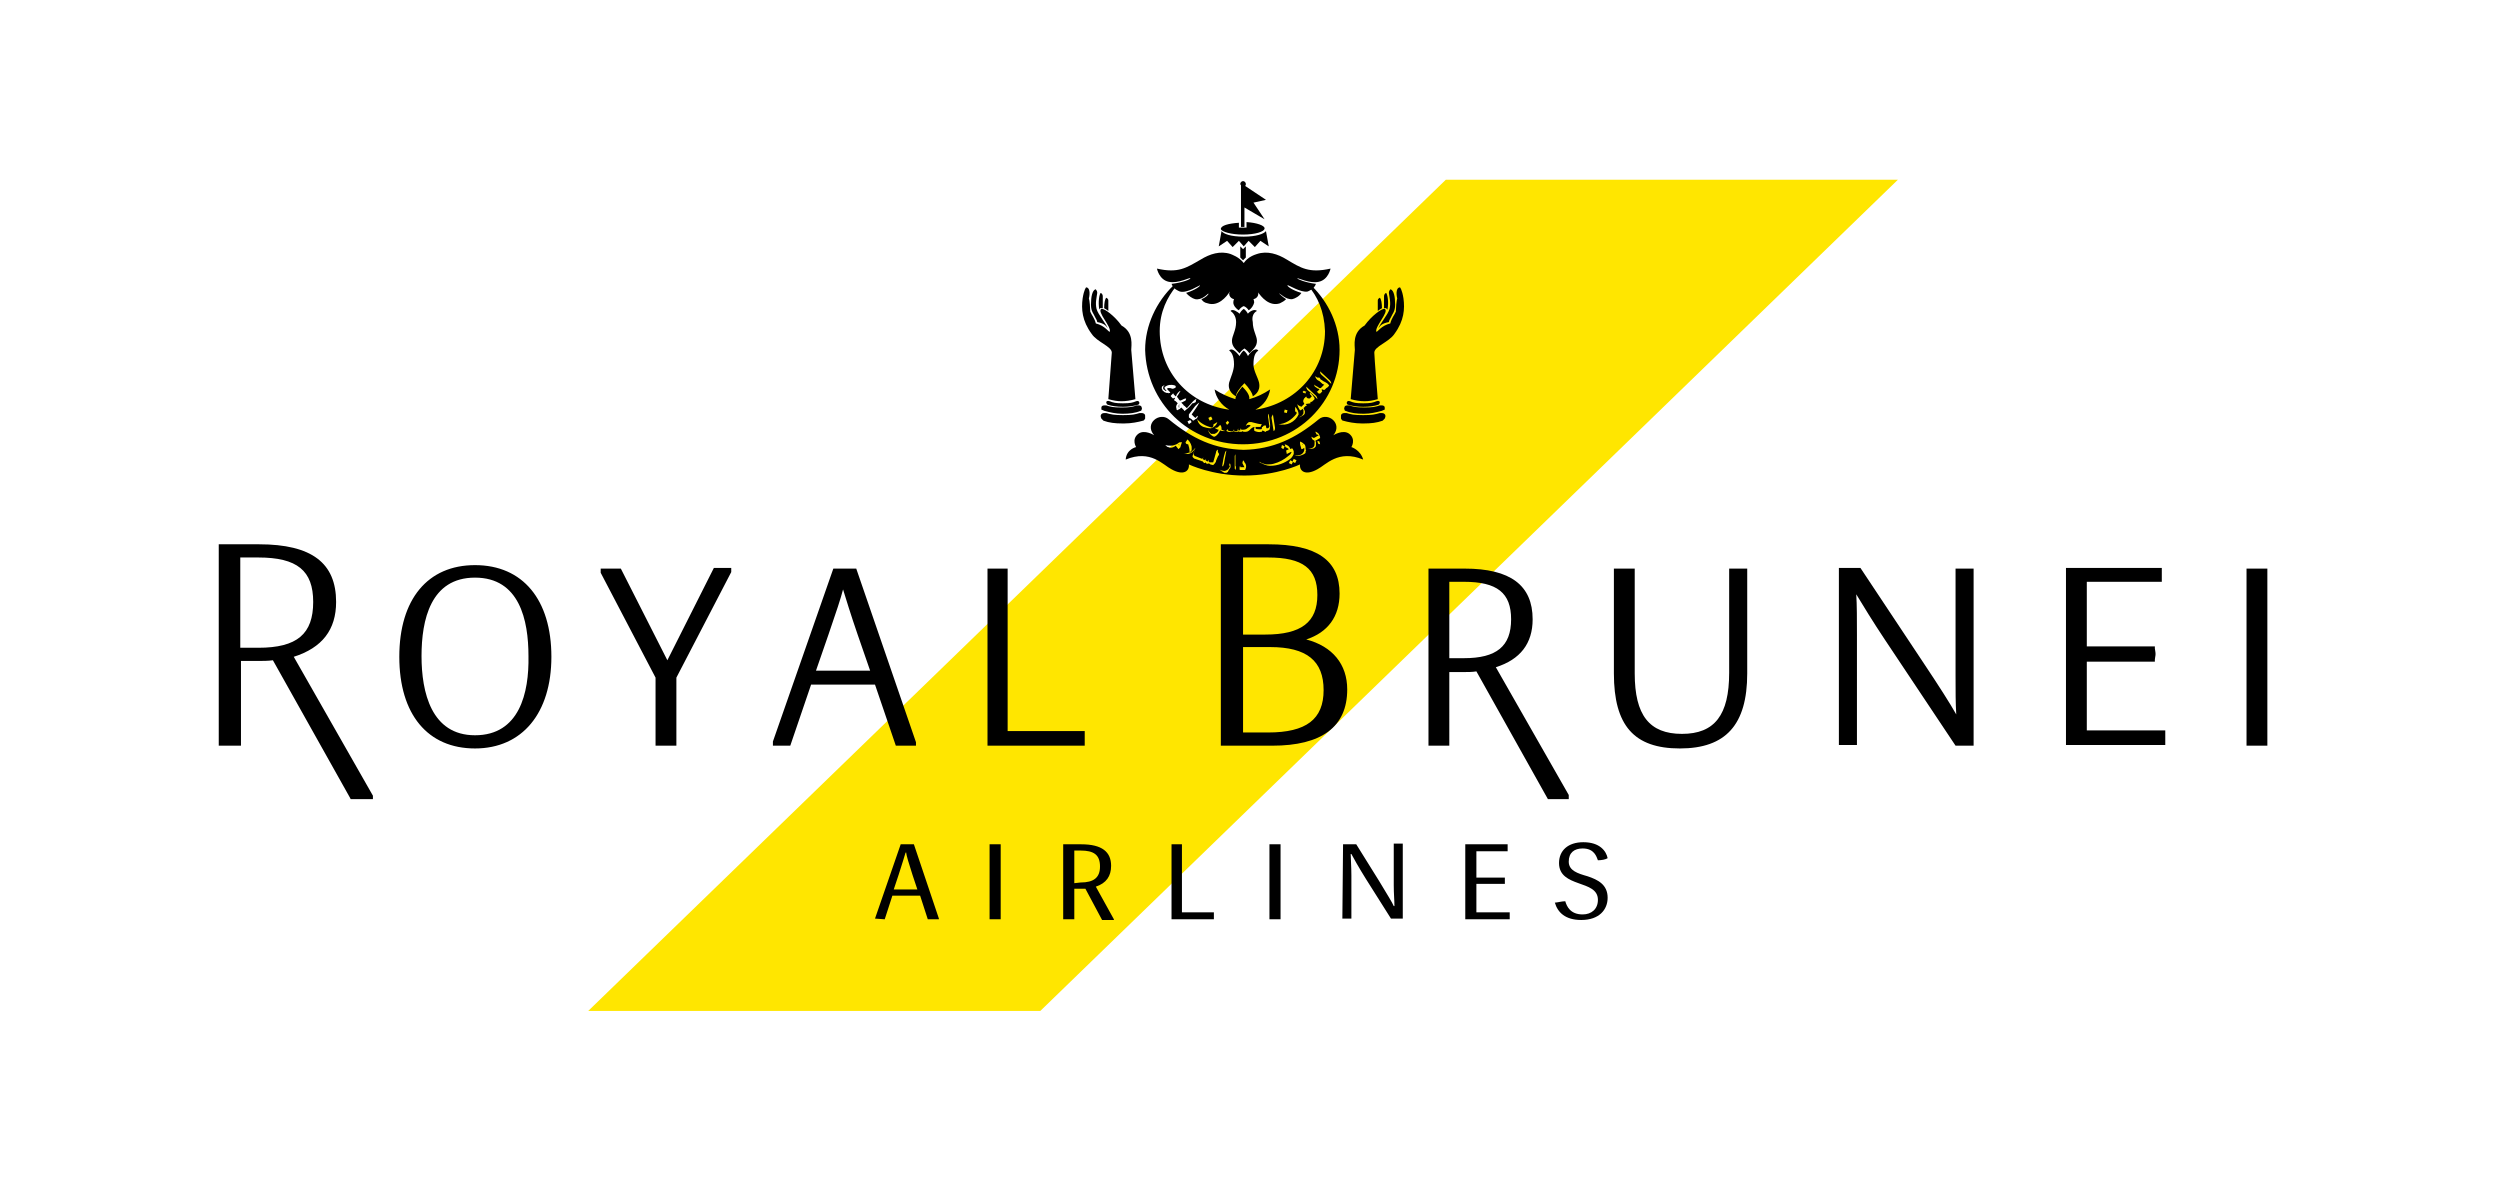 <svg xmlns="http://www.w3.org/2000/svg" xmlns:xlink="http://www.w3.org/1999/xlink" height="217.407" id="Layer_1" style="enable-background:new 0 0 360 170;" viewBox="0.0 0.0 360.0 170.0" width="459.968" x="0px" xml:space="preserve" y="0px"><style type="text/css">		.st0{fill:transparent;}	.st2{clip-path:url(#XMLID_11_);fill:#FFE600;}</style><rect class="st0" height="170" id="XMLID_2_" width="360"></rect><g id="XMLID_4_">	<path class="st1" d="M48.4,86.6c0-5.6-3.5-8.3-11.1-8.3h-5.8v29h3.2V95.1H37c0.8,0,1.6,0,2.3-0.1l11.1,19.8   l0.1,0.2h3.2v-0.5l-11.4-20C46.4,93.2,48.4,90.6,48.4,86.6 M37.2,93.2h-2.6V80.2h2.6c5.6,0,7.9,1.9,7.9,6.4   C45.1,91.2,42.8,93.2,37.2,93.2 M68.4,81.3c-6.8,0-10.9,4.9-10.9,13.2c0,8.3,4.1,13.2,10.9,13.2c6.8,0,11-5.1,11-13.2   C79.4,86.3,75.3,81.3,68.4,81.3 M68.4,105.8c-6.3,0-7.7-6.2-7.7-11.4c0-5.2,1.3-11.3,7.7-11.3c6.4,0,7.7,6.1,7.7,11.3   C76.2,99.7,74.8,105.8,68.4,105.8" id="XMLID_110_"></path>	<g id="XMLID_5_">		<g id="XMLID_107_">			<defs>				<rect height="119.6" id="XMLID_109_" width="188.6" x="84.7" y="25.8"></rect>			</defs>			<clipPath id="XMLID_11_">				<use style="overflow:visible;" xlink:href="#XMLID_109_"></use>			</clipPath>			<path class="st2" d="M149.8,145.5H84.7L208.2,25.8h65.1L149.8,145.5z" id="XMLID_108_"></path>		</g>		<g id="XMLID_6_">			<path class="st1" d="M126,132.2l3.7-10.7h1.9l3.6,10.7v0.1h-1.6l-1.1-3.4h-4l-1.1,3.4L126,132.2L126,132.2     L126,132.2z M132.1,128l-0.7-2.1c-0.5-1.6-0.9-2.8-0.9-3.2h-0.1c-0.1,0.4-0.5,1.6-1,3.2l-0.7,2.1H132.1z M142.5,121.5h1.6v10.8     h-1.6V121.5z M153.1,121.5h2.6c3,0,4.3,1.1,4.3,3.1c0,1.5-0.7,2.5-2.2,3l2.6,4.7v0.1h-1.7l-2.4-4.5c-0.2,0-0.5,0-0.8,0h-0.8v4.4     h-1.6L153.1,121.5L153.1,121.5z M155.6,127c1.9,0,2.8-0.7,2.8-2.3c0-1.7-0.9-2.3-2.8-2.3h-0.9v4.7L155.6,127L155.6,127z      M168.6,121.5h1.6v9.8h4.6v1h-6.1V121.5z M182.8,121.5h1.6v10.8h-1.6V121.5z M193.4,121.5h1.9l3.3,5.3c1.2,2,1.9,3.1,2.1,3.6h0.1     c0-0.8-0.1-1.8-0.1-3v-6h1.3v10.8h-1.7l-3.6-5.7c-1-1.6-1.9-3.2-2.1-3.6h-0.1c0,0.6,0.1,1.8,0.1,3.1v6.2h-1.3L193.4,121.5     L193.4,121.5z M211,121.5h6.1v1h-4.5v3.8h4.1c0,0.1,0,0.3,0,0.4c0,0.2,0,0.4,0,0.5h-4.1v4.1h4.8v1H211V121.5z M225.4,129.7     c0.2,0.7,0.7,1.9,2.5,1.9c1.3,0,2.2-0.8,2.2-2.1c0-1.5-1.4-1.9-2.8-2.4c-1.4-0.5-2.8-1.1-2.8-2.9c0-1.8,1.3-3,3.5-3     c2.4,0,3.3,1.3,3.5,2.3c-0.3,0.2-0.9,0.3-1.4,0.3c-0.2-0.5-0.5-1.7-2.2-1.7c-1.2,0-2,0.6-2,1.9c0,1.3,1.3,1.7,2.7,2.1     c1.5,0.5,2.9,1.2,2.9,3.1c0,1.7-1.2,3.2-3.8,3.2c-2.3,0-3.4-1.1-3.8-2.5C224.2,129.9,224.9,129.7,225.4,129.7" id="XMLID_94_"></path>			<path class="st1" d="M300.5,95.2h9.8l0-0.3c0-0.2,0.1-0.5,0.1-0.8c0-0.3-0.1-0.7-0.1-0.8l0-0.3h-9.8v-9.3h10.8v-2     h-13.8v25.5h14.3v-2.1h-11.3L300.5,95.2L300.5,95.2z M323.5,81.8h3v25.5h-3V81.8z M96.1,95l-6.7-13.2h-2.9v0.6l7.9,15.1v9.8h3     v-9.8l7.9-15.2v-0.6h-2.5L96.1,95z M120,81.8l-8.7,24.9l0,0.6h2.5l3-8.8h9.2l3,8.8h2.9v-0.5l-8.6-25L120,81.8L120,81.8z      M125.3,96.5h-7.8l1.8-5.2c1.1-3.2,1.8-5.3,2.1-6.5c0.4,1.3,1.1,3.6,2.1,6.5L125.3,96.5L125.3,96.5z M145.2,81.8h-3v25.5h14v-2.1     h-11.1V81.8z M188.1,92c3.1-1,4.8-3.3,4.8-6.6c0-4.8-3.3-7.1-10.2-7.1h-6.9v29h7.4c7.1,0,10.8-2.7,10.8-8.1     C194,95.6,191.9,93,188.1,92 M179,80.2h3.6c5,0,7.1,1.6,7.1,5.4c0,3.9-2.3,5.7-7.5,5.7H179L179,80.2L179,80.2z M182.6,105.4H179     V93.1h3.9c5.3,0,7.7,2,7.7,6.2C190.6,103.5,188.1,105.4,182.6,105.4 M220.7,89.1c0-4.9-3.2-7.3-9.8-7.3h-5.2v25.5h3V96.7h2     c0.7,0,1.3,0,1.9-0.1l10.3,18.4h3v-0.6L215.4,96C218.9,94.9,220.7,92.6,220.7,89.1 M210.8,94.7h-2.1v-11h2.1     c4.8,0,6.8,1.6,6.8,5.4C217.6,93,215.5,94.7,210.8,94.7" id="XMLID_81_"></path>			<path class="st1" d="M249,96.8c0,6.1-2.1,8.8-6.8,8.8c-4.7,0-6.8-2.7-6.8-8.7V81.8h-3v15.1     c0,7.5,2.9,10.8,9.5,10.8c6.6,0,9.7-3.4,9.7-10.8V81.8H249V96.8z M281.6,97.2c0,2.2,0,4,0.1,5.6c-0.9-1.6-2.5-4.1-4.7-7.4     l-9.1-13.7h-3.1v25.5h2.6V91.5c0-2.4,0-4.5-0.1-6c0.9,1.5,2.5,4.1,4.1,6.5l10.2,15.3h2.6V81.8h-2.6L281.6,97.2L281.6,97.2z      M178.7,26.6v6h0.5v-2.8l2.9,1.7l-1.6-2.4l1.8-0.4l-3-2v0c0.1-0.1,0.1-0.2,0.1-0.3c0-0.2-0.2-0.4-0.4-0.4c-0.2,0-0.4,0.2-0.4,0.4     C178.6,26.4,178.6,26.5,178.7,26.6 M179,33.7c1.7,0,3.1-0.4,3.1-0.9c0-0.4-1.1-0.8-2.6-0.9v0.8h-1.1V32c-1.5,0.1-2.6,0.4-2.6,0.9     C175.9,33.3,177.3,33.7,179,33.7" id="XMLID_75_"></path>			<path class="st1" d="M182.3,33.2c-0.3,0.4-1.4,0.8-3.2,0.8c-1.9,0-2.9-0.4-3.2-0.8l-0.4,2.2l1.2-0.8l0.8,0.9     l0.9-0.9l0.7,0.8l0.7-0.8l0.9,0.9l0.8-0.9l1.2,0.8L182.3,33.2L182.3,33.2z M179.4,35.4l-0.4,0.4l-0.4-0.4V37l0.4,0.4l0.4-0.4     V35.4z M187.5,63.9l0,0.1l0.1,0L187.5,63.9L187.5,63.9 M169.7,63.9L169.7,63.9l0.1,0.2l0,0l0-0.2l-0.1,0L169.7,63.9 M194.6,64.3     c0,0,0.7-1.1-0.3-1.9c-0.9-0.7-2.3,0.2-2.3,0.2c1.4-1.7-0.8-3.4-2.1-2.3c-3.4,2.8-6.6,4.3-10.8,4.4c-4.2-0.1-7.4-1.6-10.8-4.4     c-1.3-1.1-3.6,0.6-2.1,2.3c0,0-1.4-0.9-2.3-0.2c-1,0.8-0.3,1.9-0.3,1.9s-1.4,0.3-1.5,1.8c3.6-1.5,5.4,0.8,6.6,1.4     c1.8,1,2.6,0.2,2.5-0.7c0,0,3.3,1.6,8,1.6c4.7,0,8-1.6,8-1.6c-0.1,0.9,0.7,1.7,2.5,0.7c1.2-0.6,3-2.9,6.6-1.4     C195.9,64.7,194.6,64.3,194.6,64.3 M184.6,64l0.4,0.2l-0.2,0.4l-0.3-0.2L184.6,64z M176,67L176,67c0.1-0.7,0.2-1.3,0.4-1.9     c0-0.1,0.1-0.2,0.2-0.3l-0.3,1.6c0,0.2-0.1,0.5-0.2,0.7l0,0L176,67L176,67L176,67z M170,64.2l0,0.1c-0.1,0.1-0.2,0.2-0.3,0.3     l-0.4-0.5c-0.2,0.2-0.5,0.3-0.8,0.3c-0.1,0-0.2-0.1-0.3-0.1c-0.1,0-0.2-0.1-0.3-0.2l-0.1-0.1c0.3,0.1,0.6,0.1,0.8,0.1     c0.3,0,0.6-0.1,0.8-0.2c0.1,0,0.1-0.1,0.2-0.1l0.1-0.1l0,0c0.1-0.1,0.3-0.1,0.5-0.1L170,64.2L170,64.2z M175.4,65.6L175.4,65.6     L175.4,65.6L175.4,65.6l-0.3,0.7l0,0.1c-0.1,0.2-0.2,0.3-0.4,0.5c-0.1,0-0.3-0.1-0.4-0.1c-0.1-0.1-0.2-0.1-0.2-0.2l-0.1,0.1     l-0.1,0l-0.1,0c-0.1,0-0.1-0.1-0.2-0.2l-0.1,0.1c-0.1,0-0.1,0-0.2-0.1l-0.1-0.1l-0.1-0.1l0,0c0,0-0.1,0.1-0.1,0     c-0.3-0.1-0.6-0.2-0.9-0.3c-0.1,0-0.2-0.1-0.3-0.2c-0.1-0.1-0.1-0.2,0-0.4l0.3-0.9l0,0c-0.1,0.2-0.2,0.3-0.4,0.5     c-0.2,0.2-0.5,0.3-0.7,0.3c-0.2,0-0.4,0-0.6,0c0.3,0,0.5-0.1,0.8-0.2l0.1,0l0-0.1c0,0,0-0.1,0-0.1c0-0.3-0.1-0.7-0.2-1     c-0.1,0-0.2,0-0.3-0.1c-0.1-0.1-0.1-0.2,0-0.3l0.2-0.3l0.1,0.1c0.2,0.2,0.3,0.4,0.4,0.6c0,0.1,0.1,0.2,0.1,0.4c0,0.1,0,0.2,0,0.4     c0,0.1-0.1,0.2-0.2,0.3l-0.1,0.1l0.1,0c0.3-0.2,0.6-0.5,0.8-0.8l0-0.1c0-0.1,0.1-0.3,0.1-0.4l0.1-0.2h0l0,0l0,0l-0.1,0.2     l-0.4,1.4c0,0.2,0,0.3,0.2,0.4c0.3,0.1,0.7,0.3,1,0.4c0.1-0.1,0.2-0.2,0.2-0.2c0,0.1-0.1,0.1-0.1,0.2c0,0,0,0.1,0.1,0.1l0,0     c0.1,0,0.2,0.1,0.2,0.1c0.1-0.1,0.1-0.2,0.2-0.2c-0.1,0.1-0.1,0.1-0.1,0.2l0,0c0.1,0.1,0.2,0.1,0.3,0.2c0-0.1,0.1-0.2,0.2-0.2     l0,0c-0.1,0.1-0.1,0.2,0,0.2c0,0.1,0.1,0.1,0.2,0.1l0.1,0l0.1,0l0.2,0l0.4-1.4c0-0.2,0.1-0.3,0.2-0.4l0.1,0     c-0.1,0.2,0,0.4,0.1,0.5C175.6,65.4,175.5,65.5,175.4,65.6 M177.2,67.1L177.2,67.1c0,0.2-0.1,0.3-0.2,0.4l-0.1,0.2l-0.1,0.2     c-0.1,0-0.1,0.1-0.2,0.1c-0.1,0-0.2,0-0.3,0c-0.2-0.1-0.3-0.2-0.5-0.3l-0.1-0.1l-0.1-0.1v0c0.1,0.1,0.3,0.2,0.5,0.2     c0.2,0.1,0.4,0,0.6-0.1c0.2-0.1,0.3-0.3,0.4-0.5c0-0.1-0.1-0.2-0.1-0.2c0-0.1,0.1-0.2,0.1-0.3C177.2,66.8,177.2,66.9,177.2,67.1      M177.9,67.6L177.9,67.6L177.9,67.6l-0.1-0.2c0-0.6,0-1.2,0-1.8c0-0.1,0.1-0.2,0.1-0.3l0,1.7C178,67.1,178,67.3,177.9,67.6      M179.3,67.6l-0.7,0c0,0-0.1,0-0.1-0.1c0,0,0-0.1,0-0.1l0-0.1c0-0.1,0-0.2,0.1-0.3l0,0l0,0.1l0,0.1l0.1,0l0.5,0     c-0.1-0.2-0.2-0.4-0.3-0.6c0-0.1,0.1-0.3,0.1-0.4c0.1,0.1,0.2,0.2,0.2,0.3C179.5,66.8,179.5,67.2,179.3,67.6 M182.9,67     c-0.5,0-0.9-0.2-1.3-0.4l-0.1,0l-0.2-0.2c0.3,0.2,0.7,0.3,1,0.4c0.4,0,0.8,0,1.1-0.1c0.8-0.2,1.5-0.6,2.1-1.1     c0.1-0.1,0.3-0.2,0.4-0.4c0-0.1,0.1-0.1,0.1-0.2l-0.1,0l-0.6,0.3l-0.1-0.5l0.4-0.2c-0.1-0.1-0.3-0.2-0.5-0.3l-0.1-0.4     c0.4,0.1,0.7,0.3,0.8,0.7c0.1-0.1,0.2-0.1,0.3-0.1c0.1,0.1,0.1,0.2,0.2,0.4l0,0l0,0.1c0,0.1,0,0.2,0,0.3     c-0.1,0.2-0.2,0.4-0.3,0.5l-0.2,0.2C185,66.6,184,67,182.9,67 M186,66.8l-0.4-0.2l0.2-0.4l0.4,0.2L186,66.8L186,66.8z      M186.5,66.6l-0.4-0.2l0.2-0.4l0.4,0.2L186.5,66.6z M188,65.1c0,0.1-0.1,0.1-0.2,0.2l-0.2,0.1c-0.4,0.2-0.8,0.2-1.2,0.1     c0.3,0,0.6,0,0.9-0.1c0.4-0.2,0.6-0.6,0.5-1c-0.1,0.1-0.2,0.2-0.4,0.2l-0.1-0.4c-0.1-0.2-0.1-0.5-0.1-0.7     c0.2,0.1,0.3,0.1,0.5,0.3c0.2,0.1,0.3,0.3,0.3,0.6c0,0.1,0,0.3,0.1,0.4C188,64.8,188,64.9,188,65.1 M189.4,64.3     c-0.1,0.1-0.2,0.2-0.3,0.2l0,0c-0.3,0.1-0.6,0.1-0.8,0c0.2,0.1,0.5,0,0.7-0.1c0.1-0.1,0.2-0.1,0.2-0.2c0.1-0.1,0.1-0.3,0.1-0.5     l0-0.2l0-0.1c-0.1-0.1-0.2-0.1-0.3-0.2c-0.1-0.1-0.1-0.3-0.2-0.4l0,0l0,0l0.4,0.2c0.2-0.1,0.5-0.3,0.7-0.4     c-0.1-0.1-0.2-0.1-0.3-0.1l-0.2-0.4l0.1,0c0.2,0.1,0.3,0.2,0.4,0.3c0.1,0.2,0.2,0.4,0.2,0.6l-0.7,0.4l0,0     c0.1,0.1,0.1,0.3,0.1,0.4C189.5,64.1,189.5,64.2,189.4,64.3 M190.1,63.9L190.1,63.9l-0.3-0.1l-0.1-0.4l0.3,0.1L190.1,63.9     L190.1,63.9 M186.9,58.7L186.9,58.7L186.9,58.7L186.9,58.7l0.1,0l0,0C187,58.7,187,58.7,186.9,58.7 M188.1,57.8L188.1,57.8     L188.1,57.8L188.1,57.8l0,0.1L188.1,57.8C188.1,57.8,188.1,57.8,188.1,57.8 M182.2,61.8L182.2,61.8L182.2,61.8L182.2,61.8l0.1,0     l0,0C182.3,61.8,182.2,61.8,182.2,61.8 M175.5,61.7L175.5,61.7L175.5,61.7L175.5,61.7L175.5,61.7l-0.1,0     C175.5,61.7,175.5,61.7,175.5,61.7 M169.8,58.7c0-0.1,0-0.2,0-0.3l0-0.1l0-0.1l0-0.1l0,0C169.7,58.4,169.7,58.5,169.8,58.7     L169.8,58.7 M179,63.9c7.8,0,13.9-6.1,13.9-13.6c0-3.5-1.6-6.9-4.1-9.3l-0.4,0.1c1.3,1.5,2.3,3.6,2.4,6.5     c0,5.8-4.2,10.4-9.9,11.3l-0.1,0c1.2-0.6,1.9-1.7,2.1-2.9c-0.9,0.6-1.9,1.1-3,1.4c0.1-0.6-0.5-1.3-1-1.8c-0.4,0.5-1,1.2-1,1.8     c-1-0.3-2.1-0.8-3-1.4c0.2,1.2,1,2.3,2.1,2.9l-0.1,0c-5.7-0.8-9.9-5.4-9.9-11.3c0-2.8,1.1-4.9,2.4-6.5l-0.4-0.1     c-2.5,2.4-4.1,5.8-4.1,9.3C165.1,57.9,171.2,63.9,179,63.9 M171.2,61l-0.2-0.4l0.4-0.2l0.2,0.3L171.2,61L171.2,61z M190.1,53.4     l1.4,1.3c0.1,0.1,0.2,0.3,0.2,0.5l0,0c-0.5-0.5-0.9-0.9-1.4-1.3C190.1,53.7,190.1,53.6,190.1,53.4 M190,54.8l-0.2-0.1     c-0.2-0.1-0.3-0.3-0.4-0.5l0-0.1l0,0c0.1,0.1,0.2,0.1,0.3,0.2c0.1,0,0.2,0,0.3,0h0c0.1,0.1,0.1,0.2,0.2,0.2l-0.1,0     c0.1,0.1,0.2,0.1,0.3,0.2l0.3,0.2l0.1,0l0.1,0.1l0.2,0.1c0.1,0.1,0.2,0.2,0.3,0.3c-0.1,0.2-0.2,0.3-0.4,0.4l-0.1,0.1l-0.1,0.1     c-0.1,0.1-0.2,0.1-0.3,0l-0.1,0l-0.1,0l0.1,0.3v0c-0.1,0.1-0.2,0.2-0.3,0.3l0,0c-0.1,0-0.1,0-0.2,0l-0.1-0.1l-0.1-0.1l-0.1-0.1     l0-0.1l0,0.1l0,0l0,0l0,0l0.1,0c0.1-0.1,0.2-0.2,0.3-0.3l0,0l0,0l-0.1-0.1l-0.1,0c-0.1-0.1-0.2-0.1-0.3-0.2     c-0.1-0.1-0.2-0.1-0.2-0.2l-0.1-0.2l0.3,0.2l0.2,0.1l0,0c0.1,0.1,0.2,0.1,0.3,0.2l0.1,0l0.1,0l0,0c0.2-0.2,0.3-0.3,0.5-0.5     C190.5,55.3,190.3,55.1,190,54.8 M188.1,55.6l1.4,1.3c0.1,0.1,0.2,0.3,0.2,0.5l0,0c-0.4-0.5-0.9-0.9-1.4-1.3     C188.2,56,188.1,55.8,188.1,55.6 M187.7,56.2L187.7,56.2c0.1,0,0.2,0,0.2,0.1l0,0c0,0-0.1,0-0.1,0l0,0l0,0l0,0l0,0     c0.1,0,0.1,0,0.2,0c0.1,0,0.1-0.1,0.1-0.1l0,0l0,0.1l-0.2,0.4c0,0,0-0.1,0-0.1l0-0.1l-0.1,0c0,0-0.1,0-0.1,0l-0.1-0.1l0-0.1     C187.7,56.3,187.7,56.2,187.7,56.2 M187.4,58.5L187.4,58.5l0.2-0.2l0.1-0.1l0,0l0.1-0.1l0-0.1c-0.1-0.1-0.2-0.3-0.1-0.5l0.1-0.2     c0.1-0.1,0.2-0.2,0.3-0.3c0,0.1,0,0.1,0.1,0.2c0.1,0.1,0.2,0.1,0.3,0.1c0.1,0,0.2,0,0.2-0.1l0.1-0.1l0,0l0.1-0.1     c-0.1-0.1-0.1-0.2-0.2-0.2c0-0.1-0.1-0.2-0.1-0.3c0.1,0,0.2,0.1,0.3,0.2c0.1,0.1,0.2,0.2,0.3,0.4c0.1,0.1,0.1,0.2,0.1,0.3     c-0.1,0.1-0.2,0.2-0.3,0.3c-0.1,0.1-0.2,0.1-0.3,0.1l0,0.2c-0.2,0-0.5,0.1-0.7,0.1l0.2,0.2l-0.2,0.1l-0.1,0.1l-0.2,0.2     c0.1,0.1,0.1,0.3,0.2,0.4l0,0.2c0,0.1,0,0.2-0.1,0.3l-0.1,0.1c-0.2,0.1-0.3,0.2-0.5,0.3l-0.2,0l-0.1,0l0.1,0l0.1,0l0,0     c0.2-0.1,0.4-0.2,0.5-0.4c0.1-0.1,0.1-0.2,0.1-0.3c0-0.1,0-0.2,0-0.3l-0.1-0.2l0,0l-0.3,0.2l-0.1,0c-0.2-0.3-0.3-0.5-0.4-0.9     C186.9,58.3,187.2,58.4,187.4,58.5 M185,58.9l0.4,0.1l-0.1,0.4l-0.4-0.1L185,58.9z M186.7,59.5c0-0.1,0-0.1,0-0.2     c0-0.1-0.1-0.1-0.2-0.1l0-0.1c0-0.2,0-0.4,0-0.6c0.3,0.3,0.5,0.7,0.5,1.1l0,0c-0.5,1.1-1.7,1.7-2.9,1.4     C185,61,186,60.4,186.7,59.5 M183.3,59.6l0.3,1.9c0,0.2,0,0.4-0.2,0.5l0,0c-0.1-0.6-0.2-1.2-0.3-1.9     C183.1,59.9,183.2,59.8,183.3,59.6 M176.8,60.5l0.2,0.3l-0.3,0.3l-0.2-0.3L176.8,60.5z M175.7,61.1L175.7,61.1L175.7,61.1     L175.7,61.1c0.2,0.2,0.2,0.4,0.2,0.6v0.1c0.2,0.1,0.5,0.2,0.7,0.2l0,0c0-0.1,0.1-0.2,0.2-0.3l0,0c0,0.1,0,0.2,0,0.2l0,0     c0.2,0.1,0.5,0.2,0.8,0.1l0,0c0-0.1,0.1-0.2,0.1-0.3l0,0c0,0.1,0,0.2,0,0.2c0,0,0.1,0.1,0.1,0.1h0c0.1,0,0.2,0,0.3,0l0.1,0     c0-0.1,0-0.2,0.1-0.4c0,0.1,0,0.2,0,0.3l0,0c0.1,0,0.2,0,0.3,0c0-0.1,0-0.2,0.1-0.3l0,0c0,0.1,0,0.2,0.1,0.2l0.1,0     c0.2,0,0.5,0,0.7-0.2c0.1-0.1,0.3-0.2,0.4-0.3l0.1-0.1l-0.2-0.1c-0.2,0-0.4,0-0.5,0.2c0-0.1,0.1-0.3,0.2-0.4     c0.1-0.1,0.2-0.2,0.3-0.2c0.1,0,0.2,0,0.3,0l0.4,0.1c0.4,0.1,0.7,0.2,1.1,0.2l-0.2,0.4l-0.1,0l-0.3,0h-0.1l-0.2,0h0     c0,0.1,0,0.1,0,0.2l0.1,0.1l0,0c0.3,0,0.5,0.1,0.8,0l0,0v-0.1c0-0.1,0-0.2,0.1-0.2c0.1-0.1,0.1-0.1,0.2-0.2c0.1,0,0.2,0,0.3,0     c0,0.1,0,0.3,0.1,0.4l0,0c0.1,0,0.2,0,0.3-0.1c0,0,0.1-0.1,0.1-0.2c-0.1-0.4-0.1-0.9-0.2-1.3v-0.1c0-0.1,0-0.3,0.1-0.4l0.2,1.6     c0,0.2,0,0.4-0.1,0.7c-0.1,0.1-0.2,0.1-0.4,0.2l-0.1,0l0,0.1l-0.1,0l-0.4-0.2l0,0l-0.1,0.2l-0.1,0c-0.3,0.1-0.6,0-0.9-0.1     l-0.1-0.1c0-0.1,0-0.2,0-0.3c0-0.1,0-0.1,0.1-0.2c-0.2,0-0.4,0.1-0.6,0.3l0,0c-0.2,0.2-0.4,0.4-0.7,0.4l-0.1,0l-0.1,0     c-0.1,0-0.2,0-0.3-0.1l-0.1,0.1l-0.1,0l-0.1,0c-0.1,0-0.2,0-0.3-0.1l0,0.1l-0.1,0c-0.1,0-0.2,0-0.3,0c-0.1,0-0.2-0.1-0.3-0.1     c0,0.1-0.1,0.1-0.1,0.1h-0.1c-0.3,0.1-0.7,0-0.9-0.2l0,0c0,0.1-0.1,0.1-0.1,0.1l0,0c-0.3,0-0.5,0-0.7-0.1     c-0.1,0.2-0.2,0.4-0.4,0.6l-0.2,0.2c-0.1,0-0.1,0.1-0.2,0.1c-0.1,0-0.2,0-0.3-0.1c-0.2-0.1-0.4-0.3-0.5-0.5l-0.1-0.2l0-0.1l0-0.1     v0h0l0,0c0,0.2,0.1,0.3,0.2,0.4c0.1,0.1,0.1,0.1,0.2,0.2c0,0,0.1,0,0.2,0c0.1,0,0.2,0,0.3,0c0.2-0.1,0.4-0.2,0.5-0.4l0.1-0.2     c-0.2,0-0.3-0.1-0.5-0.2l0,0v-0.1C175.3,61.6,175.4,61.4,175.7,61.1L175.7,61.1L175.7,61.1z M174.7,61.3c0-0.1,0.1-0.1,0-0.2     l0.1-0.1c0.2-0.1,0.3-0.2,0.5-0.3c-0.1,0.4-0.4,0.7-0.9,0.9l0,0c-0.4,0-0.8-0.1-1.1-0.2c-0.5-0.2-0.8-0.6-0.9-1.1     c0.5,0.6,1.3,1,2.1,1.2C174.6,61.4,174.7,61.4,174.7,61.3 M174.4,59.9l0.2,0.4l-0.4,0.2l-0.2-0.4L174.4,59.9z M171.6,59.6     L171.6,59.6l0.1,0.1l0.1,0.1L172,60l0.2,0.1l0,0l0.1-0.2l0,0l0,0c0.1,0,0.1-0.1,0.2-0.1l0,0h0l0,0c0,0.1-0.1,0.2-0.1,0.3     l-0.1,0.1c-0.1,0-0.1,0.1-0.2,0.1l-0.1,0.1l-0.2,0.1l0,0l-0.2-0.2l-0.3-0.2c-0.1,0-0.1-0.1-0.1-0.2c0,0,0-0.1,0-0.2l0-0.1     c0.3-0.4,0.6-0.8,0.9-1.2c0.2-0.2,0.4-0.4,0.6-0.5C172.4,58.5,172,59,171.6,59.6 M168.3,56.5c-0.1,0-0.2,0-0.3,0     c-0.1,0-0.2-0.1-0.3-0.1l-0.1-0.1c-0.1-0.1-0.2-0.1-0.2-0.2c0-0.1-0.1-0.1-0.1-0.2c0-0.1,0-0.1,0-0.2c0-0.1,0.1-0.2,0.2-0.2     l0.1-0.1c0.1,0,0.1-0.1,0.2-0.1l0.3-0.1h0.1l-0.1,0l-0.1,0l-0.2,0.1c-0.1,0-0.1,0.1-0.2,0.2c-0.1,0.1-0.1,0.2-0.1,0.2l0,0.1     l0,0.1c0,0.1,0.1,0.1,0.1,0.1l0.2,0.2l0.1,0l0.1,0l0,0l-0.2-0.2c-0.1-0.1-0.1-0.2-0.1-0.3c0,0,0-0.1,0.1-0.1     c0.4-0.3,0.9-0.3,1.3-0.2l0.2,0.1l0,0.1l0,0.1c0,0-0.1,0.1-0.1,0.1c-0.1,0-0.2,0.1-0.3,0.1h0l0,0l0,0l0,0l0,0l0,0l-0.1,0     c-0.2-0.1-0.3-0.1-0.5-0.1h-0.1l-0.1,0l0,0l0,0l0,0.1l0,0.1l0.1,0.1l0.1,0.1l0.1,0.1l0.1,0.1l0,0.1l-0.1,0l-0.2,0.1L168.3,56.5      M169.1,57.6L169.1,57.6c0-0.1,0-0.2,0-0.2l0.1-0.1l0-0.1l-0.3,0.1h0c-0.1-0.1-0.2-0.2-0.3-0.3l0,0l0,0l0-0.1l0.1-0.1l0.1-0.1     l0.1-0.1l0.2,0l-0.1,0l0,0l0,0l0,0.1l0,0c0.1,0.1,0.2,0.2,0.3,0.3l0,0l0.1-0.1l0-0.1c0.1-0.1,0.1-0.2,0.2-0.3     c0.1-0.1,0.1-0.1,0.2-0.2l0.2-0.1l-0.3,0.5l-0.2,0.3l0,0.1l0.1,0.1l0.2,0.3l0.1,0.1l0.1,0l0,0c0.3-0.1,0.5-0.3,0.8-0.3     c0,0.2-0.1,0.4-0.3,0.4c-0.1,0.1-0.2,0.1-0.4,0.2l0,0l0.1,0.1l0.2,0.2c0,0.1,0.1,0.1,0.2,0.2l0.3,0.3l0.9-1     c0.2-0.2,0.4-0.3,0.6-0.4l0,0c-0.2,0.1-0.2,0.3-0.2,0.5c-0.1,0.1-0.2,0.1-0.4,0.2l0,0l0,0l-0.1,0c-0.3,0.4-0.6,0.7-1,1     c0,0-0.1,0.1-0.1,0.1c0,0-0.1,0-0.1-0.1l0,0l-0.2-0.2l-0.1-0.1l-0.1-0.1l-0.1,0.1l-0.1,0.1l-0.4,0.2l0,0     c-0.1-0.1-0.1-0.2-0.1-0.3c-0.1-0.2,0-0.4,0.1-0.6l0.1-0.1c-0.1-0.1-0.2-0.2-0.3-0.3L169.1,57.6L169.1,57.6" id="XMLID_33_"></path>			<path class="st1" d="M181.3,55c-0.2-0.8-0.8-1.7-0.8-2.6c0-1.3,0.3-1.7,0.7-2c-0.5-0.6-1.4,0.6-1.5,0.8     c0-0.1-0.3-0.6-0.6-0.8c-0.4,0.3-0.6,0.8-0.6,0.8c-0.1-0.1-1-1.4-1.5-0.8c0.3,0.2,0.7,0.7,0.7,2c0,0.9-0.5,1.9-0.7,2.6     c-0.3,1.3,0.8,1.9,1,2c-0.1-0.4,0.6-1.3,1.2-1.9c0.6,0.6,1.2,1.5,1.2,1.9C180.5,56.9,181.6,56.4,181.3,55 M181,44.7     c-0.4-0.4-1.2,0.2-1.3,0.4c-0.1-0.2-0.4-0.6-0.6-0.7c-0.3,0.2-0.5,0.5-0.6,0.7c-0.2-0.2-1-0.8-1.3-0.4c0.3,0.2,0.8,0.7,0.8,1.6     c0,1.2-0.6,2-0.6,2.7c0,0.8,0.5,1.2,1.1,1.8c0.1-0.2,0.4-0.5,0.7-0.7c0.3,0.2,0.6,0.5,0.7,0.7c0.6-0.6,1.1-1,1.1-1.8     c0-0.7-0.6-1.5-0.6-2.7C180.2,45.4,180.6,44.9,181,44.7" id="XMLID_29_"></path>			<path class="st1" d="M185.3,37.3c-1.3-0.8-2.8-1.3-4.3-0.8c-0.3,0.1-1.3,0.4-1.9,1.3c-0.7-0.9-1.7-1.2-1.9-1.3     c-1.5-0.5-3,0-4.3,0.8c-2.1,1.2-3.2,2-6.3,1.3c0,0,0.3,1.6,1.7,1.9c1.4,0.3,3.1-0.7,3.1-0.5c0.1,0.1-1,0.6-2.7,0.8     c0.3,0.8,1,1,1.2,1.1c1,0.3,2.8-0.9,2.9-0.9c0.1,0.1-0.7,0.7-2,1.1c0.3,0.4,0.9,0.8,1.3,0.9c1,0.2,1.8-0.8,1.9-0.8     c0.1,0.1-0.4,0.6-1,0.8c0.2,0.3,0.4,0.5,0.9,0.6c1.5,0.5,2.7-0.9,3.2-1.7c0,0.1-0.1,0.2-0.1,0.3c0,0.3,0.2,0.7,0.7,0.8     c0,0-0.1,0.2-0.1,0.5c0,0.4,0.4,0.9,0.8,1.1c0.1-0.2,0.4-0.5,0.7-0.6h0c0.3,0.1,0.6,0.4,0.7,0.6c0.4-0.2,0.7-0.7,0.8-1.1     c0-0.3-0.1-0.5-0.1-0.5c0.5-0.1,0.7-0.5,0.7-0.8c0-0.1,0-0.3-0.1-0.3c0.5,0.8,1.7,2.2,3.2,1.7c0.4-0.2,0.6-0.3,0.9-0.6     c-0.5-0.3-1-0.8-1-0.8c0.1-0.1,0.9,0.9,1.9,0.8c0.4-0.1,1-0.4,1.3-0.9c-1.4-0.4-2.1-1-2-1.1c0.1-0.1,1.9,1.1,2.9,0.9     c0.2-0.1,0.9-0.3,1.2-1.1c-1.6-0.2-2.7-0.7-2.7-0.8c0.1-0.1,1.8,0.8,3.1,0.5c1.4-0.3,1.7-1.9,1.7-1.9     C188.5,39.3,187.3,38.5,185.3,37.3 M159.5,58.2c0.6,0.2,1.4,0.3,2.2,0.3h0c0.8,0,1.5-0.1,2.2-0.3c0.3-0.1,0.2-0.7-0.3-0.5     c-0.5,0.2-0.8,0.3-1.9,0.3h0c-1.1,0-1.4-0.1-1.9-0.3C159.2,57.5,159.2,58,159.5,58.2 M159.1,59.1c0.7,0.2,1.6,0.4,2.5,0.4h0.1     c0.9,0,1.8-0.1,2.5-0.4c0.1,0,0.2-0.1,0.2-0.2c0-0.1,0.1-0.2,0-0.3c0-0.2-0.2-0.3-0.4-0.3c-0.1,0-0.1,0-0.2,0l-0.1,0     c-0.6,0.2-0.9,0.3-2.2,0.3h0c-1.2,0-1.6-0.1-2.2-0.3l-0.1,0c-0.1,0-0.1,0-0.2,0c-0.2,0-0.4,0.1-0.4,0.3c0,0.1,0,0.2,0,0.3     C158.9,59,159,59.1,159.1,59.1 M164.9,59.8c0-0.3-0.3-0.4-0.5-0.4c-0.1,0-0.2,0-0.2,0l-0.1,0c-0.7,0.2-1,0.3-2.4,0.3     c-1.3,0-1.7-0.1-2.4-0.3l-0.1,0c-0.1,0-0.2,0-0.2,0c-0.3,0-0.5,0.2-0.5,0.4c0,0.1,0,0.2,0.1,0.4c0.1,0.1,0.2,0.2,0.3,0.3     c0.8,0.3,1.7,0.4,2.7,0.4v0h0.3v0c1,0,2-0.2,2.7-0.4c0.1,0,0.2-0.1,0.3-0.3C164.9,60,164.9,59.9,164.9,59.8" id="XMLID_23_"></path>			<path class="st1" d="M162.9,50.3c0-0.6,0.4-2.5-1.4-3.5c-1-1.4-2.5-2.5-2.9-2.4c-0.7,0.4,1.5,2.6,1.2,3.3     c-0.1,0.1-0.7-0.9-2-1.2c-0.2-0.8-0.6-1.2-0.8-1.7c0-0.4-0.1-1.7-0.2-1.9c0.2-0.8,0.1-1.6-0.4-1.6c0,0-0.3,0.3-0.5,1.6     c-0.2,1.5-0.1,3.2,1.3,5.1c0.8,1.2,2.9,1.8,2.9,2.7l-0.5,6.7c0.7,0.2,1.3,0.3,1.9,0.3c0.6,0,1.3-0.1,2-0.3L162.9,50.3L162.9,50.3     z" id="XMLID_22_"></path>			<path class="st1" d="M157.7,45.6c0.1,0.2,0.3,0.5,0.3,0.7c1.1,0.2,1.3,0.6,1.5,0.9c-0.1-0.5-1.4-2-1.6-2.8     c-0.2-0.9,0-1.5,0.1-2.3c0-0.4-0.3-0.6-0.3-0.5c-0.4,0.2-0.6,1-0.6,2.2C157.1,44.8,157.5,45.1,157.7,45.6 M158.3,44.5     c-0.2-1.1,0-2.2,0.2-2.4c0,0,0.3,0.1,0.3,0.5c0,0.5,0,1.2,0,1.7c-0.1,0-0.1,0-0.2,0C158.4,44.2,158.3,44.5,158.3,44.5      M159.6,44.7c-0.1-0.1-0.4-0.3-0.6-0.4c0-0.7,0.1-1.3,0.3-1.5c0,0,0.3,0.1,0.3,0.4C159.6,43.6,159.6,44.3,159.6,44.7 M198.5,58.2     c-0.6,0.2-1.4,0.3-2.2,0.3h0c-0.8,0-1.5-0.1-2.2-0.3c-0.3-0.1-0.2-0.7,0.3-0.5c0.5,0.2,0.8,0.3,1.9,0.3h0c1.1,0,1.4-0.1,1.9-0.3     C198.8,57.5,198.8,58,198.5,58.2 M198.9,59.1c-0.7,0.2-1.6,0.4-2.5,0.4h-0.1c-0.9,0-1.8-0.1-2.5-0.4c-0.1,0-0.2-0.1-0.2-0.2     c0-0.1-0.1-0.2,0-0.3c0-0.2,0.2-0.3,0.4-0.3c0.1,0,0.1,0,0.2,0l0.1,0c0.6,0.2,0.9,0.3,2.2,0.3h0c1.2,0,1.6-0.1,2.2-0.3l0.1,0     c0.1,0,0.1,0,0.2,0c0.2,0,0.4,0.1,0.4,0.3c0,0.1,0,0.2,0,0.3C199.1,59,199,59.1,198.9,59.1 M193.1,59.8c0-0.3,0.3-0.4,0.5-0.4     c0.1,0,0.2,0,0.2,0l0.1,0c0.7,0.2,1,0.3,2.4,0.3c1.3,0,1.7-0.1,2.4-0.3l0.1,0c0.1,0,0.2,0,0.2,0c0.3,0,0.5,0.2,0.5,0.4     c0,0.1,0,0.2-0.1,0.4c-0.1,0.1-0.2,0.2-0.3,0.3c-0.8,0.3-1.7,0.4-2.7,0.4v0h-0.3v0c-1,0-2-0.2-2.7-0.4c-0.1,0-0.2-0.1-0.3-0.3     C193.1,60,193.1,59.9,193.1,59.8" id="XMLID_13_"></path>			<path class="st1" d="M195.1,50.3c0-0.6-0.4-2.5,1.4-3.5c1-1.4,2.5-2.5,2.9-2.4c0.7,0.4-1.5,2.6-1.2,3.3     c0.1,0.1,0.7-0.9,2-1.2c0.2-0.8,0.6-1.2,0.8-1.7c0-0.4,0.1-1.7,0.2-1.9c-0.2-0.8-0.1-1.6,0.4-1.6c0,0,0.3,0.3,0.5,1.6     c0.2,1.5,0.1,3.2-1.3,5.1c-0.8,1.2-2.9,1.8-2.9,2.7c0,0.6,0.5,6.7,0.5,6.7c-0.7,0.2-1.3,0.3-1.9,0.3c-0.6,0-1.3-0.1-2-0.3     L195.1,50.3L195.1,50.3z" id="XMLID_12_"></path>			<path class="st1" d="M200.3,45.6c-0.1,0.2-0.3,0.5-0.3,0.7c-1.1,0.2-1.3,0.6-1.5,0.9c0.1-0.5,1.4-2,1.6-2.8     c0.2-0.9,0-1.5-0.1-2.3c0-0.4,0.3-0.6,0.3-0.5c0.4,0.2,0.6,1,0.6,2.2C200.9,44.8,200.5,45.1,200.3,45.6 M199.8,44.5     c0.2-1.1,0-2.2-0.2-2.4c0,0-0.3,0.1-0.3,0.5c0,0.5,0,1.2,0,1.7c0.1,0,0.1,0,0.2,0C199.6,44.2,199.7,44.5,199.8,44.5 M198.4,44.7     c0.1-0.1,0.4-0.3,0.6-0.4c0-0.7-0.1-1.3-0.3-1.5c0,0-0.3,0.1-0.3,0.4C198.4,43.6,198.4,44.3,198.4,44.7" id="XMLID_7_"></path>		</g>	</g></g></svg>